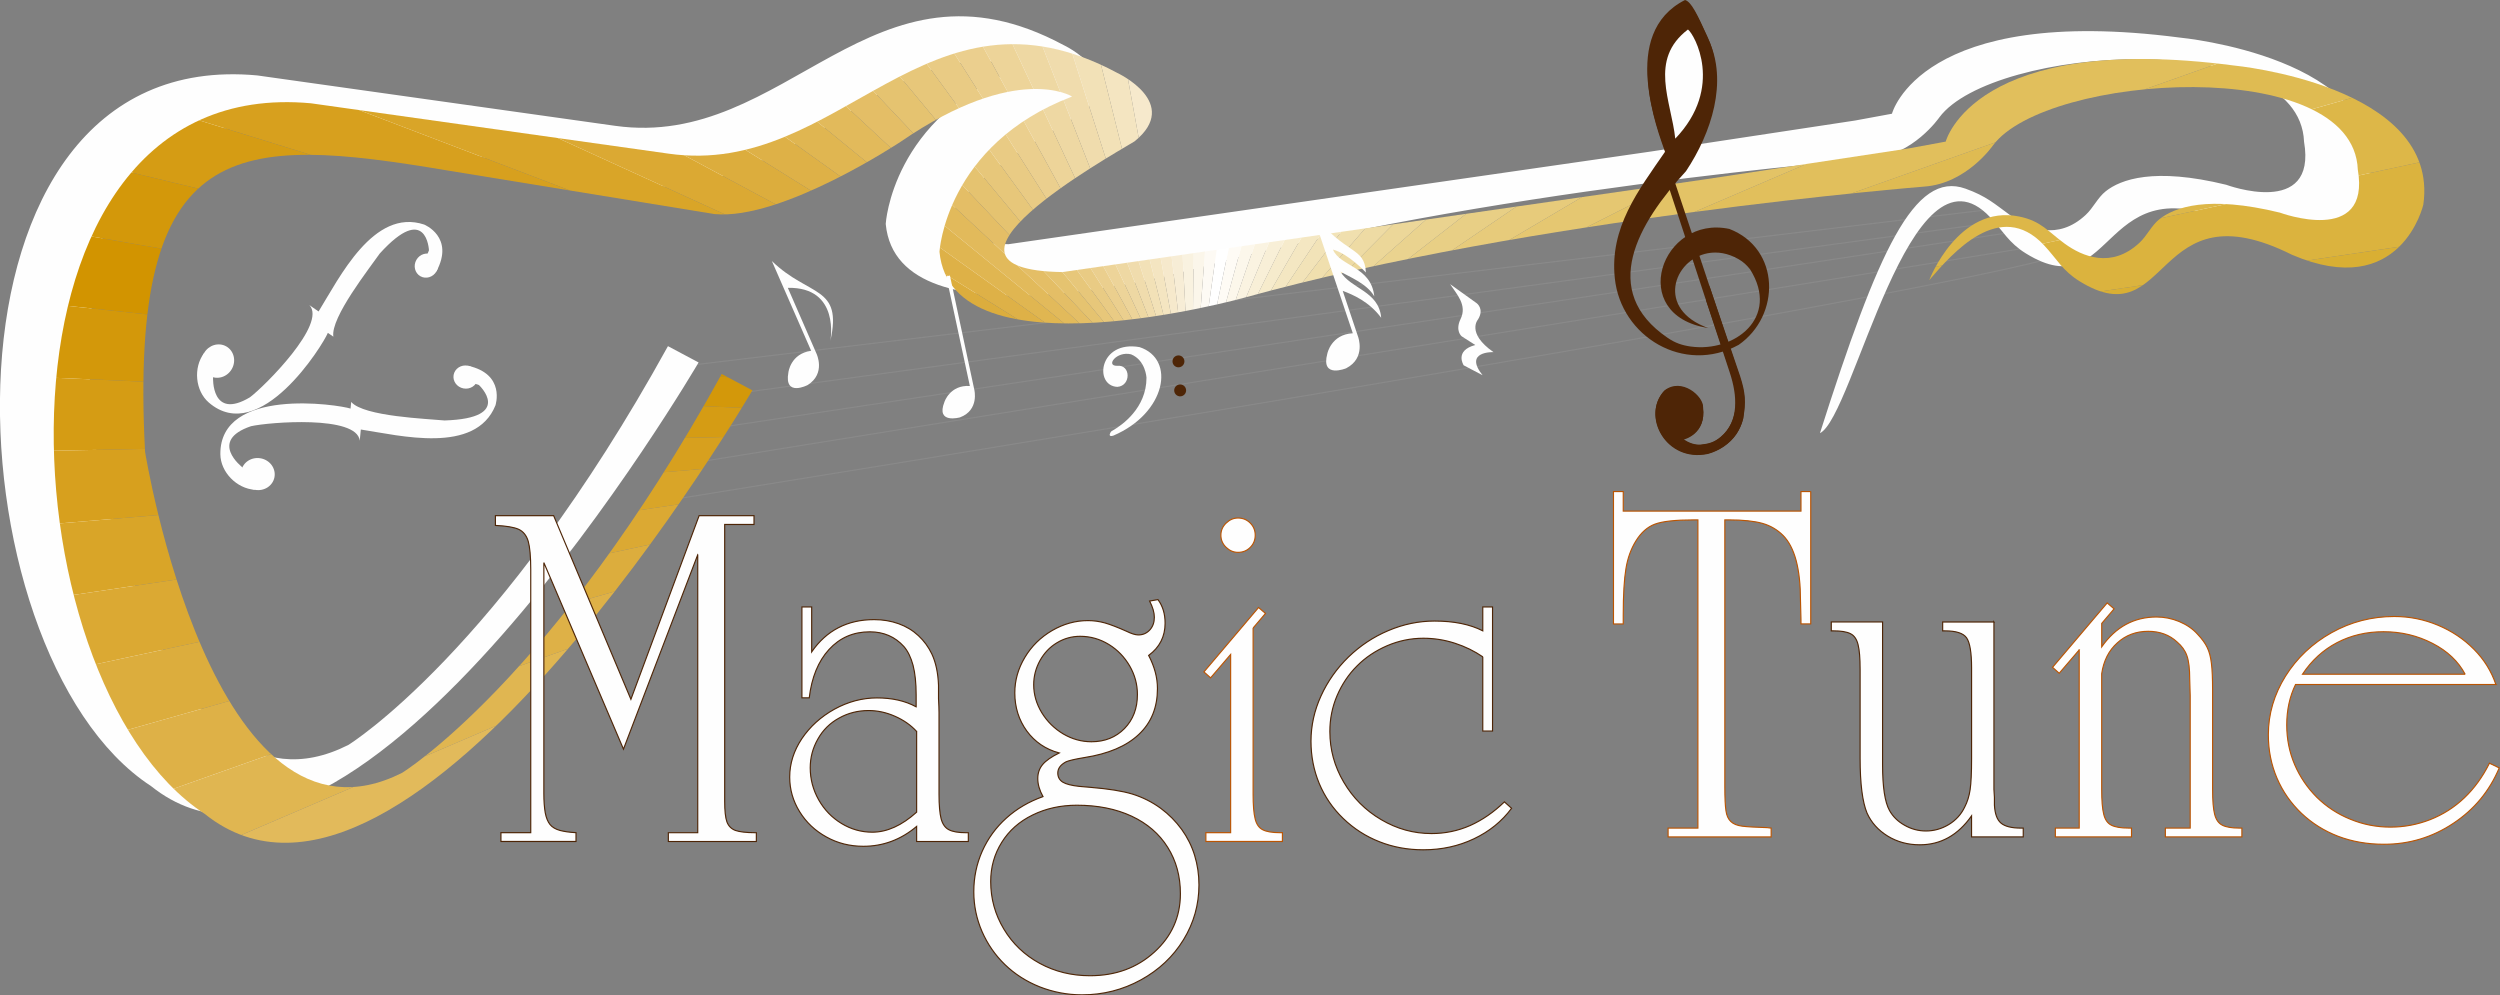 <?xml version="1.0" encoding="UTF-8"?>
<!DOCTYPE svg PUBLIC "-//W3C//DTD SVG 1.1//EN" "http://www.w3.org/Graphics/SVG/1.1/DTD/svg11.dtd">
<!-- Creator: CorelDRAW -->
<svg xmlns="http://www.w3.org/2000/svg" xml:space="preserve" width="164.312mm" height="65.424mm" style="shape-rendering:geometricPrecision; text-rendering:geometricPrecision; image-rendering:optimizeQuality; fill-rule:evenodd; clip-rule:evenodd"
viewBox="0 0 162.494 64.7"
 xmlns:xlink="http://www.w3.org/1999/xlink">
 <rect x="0" y="0" width="162.494" height="64.7" fill="#808080" stroke="none"/>
 <defs>
  <style type="text/css">
   <![CDATA[
    .str0 {stroke:#898989;stroke-width:0.075}
    .str1 {stroke:#4E2506;stroke-width:0.075}
    .str2 {stroke:#BA5402;stroke-width:0.075}
    .fil0 {fill:none}
    .fil53 {fill:#FEFEFE}
    .fil1 {fill:#FEFEFE}
    .fil2 {fill:#CF9A00}
    .fil3 {fill:#D29400}
    .fil5 {fill:#D3980A}
    .fil4 {fill:#D3A315}
    .fil7 {fill:#D59C14}
    .fil6 {fill:#D5A71F}
    .fil9 {fill:#D7A01E}
    .fil8 {fill:#D7AB29}
    .fil11 {fill:#D9A528}
    .fil10 {fill:#D9AF33}
    .fil13 {fill:#DBA933}
    .fil12 {fill:#DBB33E}
    .fil15 {fill:#DCAD3D}
    .fil14 {fill:#DDB748}
    .fil17 {fill:#DEB147}
    .fil16 {fill:#DFBB52}
    .fil19 {fill:#E0B651}
    .fil18 {fill:#E1BF5C}
    .fil21 {fill:#E2BA5B}
    .fil20 {fill:#E3C366}
    .fil23 {fill:#E4BE66}
    .fil25 {fill:#E5C370}
    .fil22 {fill:#E5C771}
    .fil27 {fill:#E7C77A}
    .fil24 {fill:#E7CB7B}
    .fil26 {fill:#E8CF85}
    .fil29 {fill:#E9CB84}
    .fil28 {fill:#EAD38F}
    .fil31 {fill:#EBCF8E}
    .fil30 {fill:#ECD799}
    .fil33 {fill:#EDD499}
    .fil35 {fill:#EED8A3}
    .fil32 {fill:#EEDBA4}
    .fil37 {fill:#F0DCAD}
    .fil34 {fill:#F0DFAE}
    .fil39 {fill:#F2E1B7}
    .fil36 {fill:#F2E3B8}
    .fil41 {fill:#F4E5C1}
    .fil38 {fill:#F4E7C2}
    .fil43 {fill:#F6E9CC}
    .fil40 {fill:#F6EBCC}
    .fil45 {fill:#F7EDD6}
    .fil42 {fill:#F8EFD7}
    .fil47 {fill:#F9F2E0}
    .fil44 {fill:#FAF3E1}
    .fil49 {fill:#FBF6EA}
    .fil46 {fill:#FCF7EB}
    .fil51 {fill:#FDFAF4}
    .fil48 {fill:#FEFBF5}
    .fil50 {fill:white}
    .fil52 {fill:#4E2506}
    .fil54 {fill:#FEFEFE;fill-rule:nonzero}
   ]]>
  </style>
    <clipPath id="id0">
     <path d="M125.394 18.212c0,0 1.891,-4.956 5.852,-4.138 1.427,0.293 1.873,0.977 2.951,1.76 1.156,0.841 3.04,1.643 4.861,-0.052 0.506,-0.471 0.768,-1.111 1.302,-1.537 0.964,-0.767 3.129,-1.574 7.83,-0.424 0,0 5.916,2.198 5.062,-2.795 -0.299,-7.546 -20.254,-6.235 -23.706,-1.584 0,0 -1.711,2.488 -4.463,2.685 0,0 -25.58,2.049 -44.207,7.222 0,0 -19.035,5.311 -19.812,-2.984 0,0 0.397,-6.962 8.619,-10.091 0,0 -3.572,-2.257 -11.111,2.918 0,0 -7.729,5.148 -12.143,4.721l-17.306 -2.826c-13.799,-2.316 -20.781,-2.365 -19.694,18.275 0,0 4.353,27.117 16.711,20.868 0,0 9.798,-6.026 20.77,-25.919l1.991 1.06c0,0 -22.302,38.176 -35.589,27.535 -13.269,-8.652 -15.032,-48.205 6.894,-46.193l23.272 3.277c11.194,1.576 16.691,-11.933 29.144,-5.25 0,0 4.199,1.956 1.125,4.446 -1.788,1.083 -14.728,8.343 -4.699,8.498l41.702 -6.016 13.32 -2.022 2.397 -0.442c0,0 1.851,-7.148 18.718,-4.948 0,0 13.421,1.267 12.327,9.038 0,0 -1.43,6.314 -8.538,3.266 -9.05,-4.524 -7.857,5.397 -13.803,1.723 -1.123,-0.694 -1.466,-1.441 -2.325,-2.355 -2.851,-3.033 -5.945,0.521 -7.453,2.284z"/>
    </clipPath>
 </defs>
 <g id="Layer_x0020_1">
  <line class="fil0 str0" x1="47.744" y1="25.588" x2="130.323" y2= "14.362" />
  <path class="fil0 str0" d="M46.506 27.823c85.3,-12.854 85.542,-12.929 85.542,-12.929"/>
  <path class="fil0 str0" d="M44.821 30.122c86.792,-13.978 88.023,-14.195 88.023,-14.195"/>
  <line class="fil0 str0" x1="43.961" y1="23.849" x2="129.449" y2= "13.601" />
  <path class="fil0 str0" d="M43.92 32.435c86.792,-13.978 89.582,-15.742 89.582,-15.742"/>
  <path class="fil1" d="M118.292 28.156c3.773,-11.83 6.132,-17.091 9.46,-15.894 1.366,0.491 1.873,0.977 2.951,1.76 1.156,0.841 3.04,1.643 4.861,-0.052 0.506,-0.471 0.768,-1.111 1.302,-1.537 0.964,-0.767 3.129,-1.574 7.83,-0.424 0,0 5.916,2.198 5.062,-2.795 -0.298,-7.546 -20.254,-6.235 -23.706,-1.584 0,0 -1.712,2.488 -4.463,2.685 0,0 -25.58,2.049 -44.207,7.222 0,0 -19.035,5.311 -19.812,-2.984 0,0 0.397,-6.961 8.619,-10.091 0,0 -3.572,-2.257 -11.111,2.918 0,0 -7.729,5.148 -12.143,4.721l-17.306 -2.826c-13.799,-2.316 -20.781,-2.365 -19.694,18.275 0,0 4.353,27.117 16.711,20.868 0,0 9.798,-6.026 20.77,-25.919l1.991 1.06c0,0 -22.302,38.176 -35.589,27.535 -13.269,-8.652 -15.032,-48.205 6.894,-46.193l23.272 3.277c11.194,1.576 16.691,-11.933 29.144,-5.25 0,0 4.199,1.956 1.125,4.446 -1.788,1.083 -14.728,8.343 -4.699,8.498l41.702 -6.016 13.32 -2.022 2.397 -0.442c0,0 1.851,-7.148 18.718,-4.948 0,0 13.421,1.267 12.327,9.038 0,0 -1.43,6.314 -8.538,3.266 -9.05,-4.524 -7.857,5.397 -13.803,1.723 -1.123,-0.694 -1.469,-1.444 -2.326,-2.355 -5.214,-5.542 -8.848,12.964 -11.06,14.04z"/>
  <g>
   <g style="clip-path:url(#id0)">
    <polygon class="fil2" points="77.453,27.789 160.798,42.264 161.555,36.894 "/>
    <polygon id="1" class="fil3" points="77.453,27.789 -5.893,13.314 -6.649,18.684 "/>
    <polygon id="12" class="fil4" points="77.453,27.789 161.555,36.894 161.965,31.487 "/>
    <polygon id="123" class="fil5" points="77.453,27.789 -6.649,18.684 -7.06,24.091 "/>
    <polygon id="1234" class="fil6" points="77.453,27.789 161.965,31.487 162.028,26.065 "/>
    <polygon id="12345" class="fil7" points="77.453,27.789 -7.06,24.091 -7.123,29.513 "/>
    <polygon id="123456" class="fil8" points="77.453,27.789 162.028,26.065 161.744,20.65 "/>
    <polygon id="1234567" class="fil9" points="77.453,27.789 -7.123,29.513 -6.839,34.928 "/>
    <polygon id="12345678" class="fil10" points="77.453,27.789 161.744,20.65 161.113,15.264 "/>
    <polygon id="123456789" class="fil11" points="77.453,27.789 -6.839,34.928 -6.208,40.314 "/>
    <polygon id="12345678910" class="fil12" points="77.453,27.789 161.113,15.264 160.139,9.929 "/>
    <polygon id="1234567891011" class="fil13" points="77.453,27.789 -6.208,40.314 -5.234,45.649 "/>
    <polygon id="123456789101112" class="fil14" points="77.453,27.789 160.139,9.929 158.825,4.668 "/>
    <polygon id="12345678910111213" class="fil15" points="77.453,27.789 -5.234,45.649 -3.92,50.91 "/>
    <polygon id="1234567891011121314" class="fil16" points="77.453,27.789 158.825,4.668 157.176,-0.498 "/>
    <polygon id="123456789101112131415" class="fil17" points="77.453,27.789 -3.92,50.91 -2.271,56.076 "/>
    <polygon id="12345678910111213141516" class="fil18" points="77.453,27.789 157.176,-0.498 155.2,-5.548 "/>
    <polygon id="1234567891011121314151617" class="fil19" points="77.453,27.789 -2.271,56.076 -0.295,61.126 "/>
    <polygon id="123456789101112131415161718" class="fil20" points="77.453,27.789 155.2,-5.548 152.905,-10.46 "/>
    <polygon id="12345678910111213141516171819" class="fil21" points="77.453,27.789 -0.295,61.126 2.001,66.038 "/>
    <polygon id="1234567891011121314151617181920" class="fil22" points="77.453,27.789 152.905,-10.46 150.299,-15.216 "/>
    <polygon id="123456789101112131415161718192021" class="fil23" points="77.453,27.789 2.001,66.038 4.606,70.794 "/>
    <polygon id="12345678910111213141516171819202122" class="fil24" points="77.453,27.789 150.299,-15.216 147.394,-19.795 "/>
    <polygon id="1234567891011121314151617181920212223" class="fil25" points="77.453,27.789 4.606,70.794 7.511,75.373 "/>
    <polygon id="123456789101112131415161718192021222324" class="fil26" points="77.453,27.789 147.394,-19.795 144.201,-24.178 "/>
    <polygon id="12345678910111213141516171819202122232425" class="fil27" points="77.453,27.789 7.511,75.373 10.704,79.756 "/>
    <polygon id="1234567891011121314151617181920212223242526" class="fil28" points="77.453,27.789 144.201,-24.178 140.735,-28.348 "/>
    <polygon id="123456789101112131415161718192021222324252627" class="fil29" points="77.453,27.789 10.704,79.756 14.171,83.926 "/>
    <polygon id="12345678910111213141516171819202122232425262728" class="fil30" points="77.453,27.789 140.735,-28.348 137.008,-32.287 "/>
    <polygon id="1234567891011121314151617181920212223242526272829" class="fil31" points="77.453,27.789 14.171,83.926 17.897,87.865 "/>
    <polygon id="123456789101112131415161718192021222324252627282930" class="fil32" points="77.453,27.789 137.008,-32.287 133.037,-35.98 "/>
    <polygon id="12345678910111213141516171819202122232425262728293031" class="fil33" points="77.453,27.789 17.897,87.865 21.869,91.558 "/>
    <polygon id="1234567891011121314151617181920212223242526272829303132" class="fil34" points="77.453,27.789 133.037,-35.98 128.837,-39.41 "/>
    <polygon id="123456789101112131415161718192021222324252627282930313233" class="fil35" points="77.453,27.789 21.869,91.558 26.069,94.988 "/>
    <polygon id="12345678910111213141516171819202122232425262728293031323334" class="fil36" points="77.453,27.789 128.837,-39.41 124.426,-42.564 "/>
    <polygon id="1234567891011121314151617181920212223242526272829303132333435" class="fil37" points="77.453,27.789 26.069,94.988 30.48,98.142 "/>
    <polygon id="123456789101112131415161718192021222324252627282930313233343536" class="fil38" points="77.453,27.789 124.426,-42.564 119.822,-45.429 "/>
    <polygon id="12345678910111213141516171819202122232425262728293031323334353637" class="fil39" points="77.453,27.789 30.48,98.142 35.084,101.007 "/>
    <polygon id="1234567891011121314151617181920212223242526272829303132333435363738" class="fil40" points="77.453,27.789 119.822,-45.429 115.043,-47.993 "/>
    <polygon id="123456789101112131415161718192021222324252627282930313233343536373839" class="fil41" points="77.453,27.789 35.084,101.007 39.862,103.571 "/>
    <polygon id="12345678910111213141516171819202122232425262728293031323334353637383940" class="fil42" points="77.453,27.789 115.043,-47.993 110.111,-50.246 "/>
    <polygon id="1234567891011121314151617181920212223242526272829303132333435363738394041" class="fil43" points="77.453,27.789 39.862,103.571 44.795,105.824 "/>
    <polygon id="123456789101112131415161718192021222324252627282930313233343536373839404142" class="fil44" points="77.453,27.789 110.111,-50.246 105.044,-52.178 "/>
    <polygon id="12345678910111213141516171819202122232425262728293031323334353637383940414243" class="fil45" points="77.453,27.789 44.795,105.824 49.861,107.756 "/>
    <polygon id="1234567891011121314151617181920212223242526272829303132333435363738394041424344" class="fil46" points="77.453,27.789 105.044,-52.178 99.864,-53.782 "/>
    <polygon id="123456789101112131415161718192021222324252627282930313233343536373839404142434445" class="fil47" points="77.453,27.789 49.861,107.756 55.042,109.36 "/>
    <polygon id="12345678910111213141516171819202122232425262728293031323334353637383940414243444546" class="fil48" points="77.453,27.789 99.864,-53.782 94.592,-55.05 "/>
    <polygon id="1234567891011121314151617181920212223242526272829303132333435363738394041424344454647" class="fil49" points="77.453,27.789 55.042,109.36 60.314,110.628 "/>
    <polygon id="123456789101112131415161718192021222324252627282930313233343536373839404142434445464748" class="fil50" points="77.453,27.789 94.592,-55.05 89.249,-55.978 "/>
    <polygon id="12345678910111213141516171819202122232425262728293031323334353637383940414243444546474849" class="fil51" points="77.453,27.789 60.314,110.628 65.657,111.556 "/>
    <polygon id="1234567891011121314151617181920212223242526272829303132333435363738394041424344454647484950" class="fil51" points="77.453,27.789 89.249,-55.978 83.858,-56.561 "/>
    <polygon id="123456789101112131415161718192021222324252627282930313233343536373839404142434445464748495051" class="fil50" points="77.453,27.789 65.657,111.556 71.048,112.139 "/>
    <polygon id="12345678910111213141516171819202122232425262728293031323334353637383940414243444546474849505152" class="fil49" points="77.453,27.789 83.858,-56.561 78.44,-56.798 "/>
    <polygon id="1234567891011121314151617181920212223242526272829303132333435363738394041424344454647484950515253" class="fil48" points="77.453,27.789 71.048,112.139 76.465,112.377 "/>
    <polygon id="123456789101112131415161718192021222324252627282930313233343536373839404142434445464748495051525354" class="fil47" points="77.453,27.789 78.44,-56.798 73.019,-56.688 "/>
    <polygon id="12345678910111213141516171819202122232425262728293031323334353637383940414243444546474849505152535455" class="fil46" points="77.453,27.789 76.465,112.377 81.887,112.266 "/>
    <polygon id="1234567891011121314151617181920212223242526272829303132333435363738394041424344454647484950515253545556" class="fil45" points="77.453,27.789 73.019,-56.688 67.615,-56.23 "/>
    <polygon id="123456789101112131415161718192021222324252627282930313233343536373839404142434445464748495051525354555657" class="fil44" points="77.453,27.789 81.887,112.266 87.29,111.808 "/>
    <polygon id="12345678910111213141516171819202122232425262728293031323334353637383940414243444546474849505152535455565758" class="fil43" points="77.453,27.789 67.615,-56.23 62.252,-55.427 "/>
    <polygon id="1234567891011121314151617181920212223242526272829303132333435363738394041424344454647484950515253545556575859" class="fil42" points="77.453,27.789 87.29,111.808 92.653,111.005 "/>
    <polygon id="123456789101112131415161718192021222324252627282930313233343536373839404142434445464748495051525354555657585960" class="fil41" points="77.453,27.789 62.252,-55.427 56.952,-54.282 "/>
    <polygon id="12345678910111213141516171819202122232425262728293031323334353637383940414243444546474849505152535455565758596061" class="fil40" points="77.453,27.789 92.653,111.005 97.954,109.861 "/>
    <polygon id="1234567891011121314151617181920212223242526272829303132333435363738394041424344454647484950515253545556575859606162" class="fil39" points="77.453,27.789 56.952,-54.282 51.736,-52.8 "/>
    <polygon id="123456789101112131415161718192021222324252627282930313233343536373839404142434445464748495051525354555657585960616263" class="fil38" points="77.453,27.789 97.954,109.861 103.17,108.378 "/>
    <polygon id="12345678910111213141516171819202122232425262728293031323334353637383940414243444546474849505152535455565758596061626364" class="fil37" points="77.453,27.789 51.736,-52.8 46.625,-50.987 "/>
    <polygon id="1234567891011121314151617181920212223242526272829303132333435363738394041424344454647484950515253545556575859606162636465" class="fil36" points="77.453,27.789 103.17,108.378 108.28,106.565 "/>
    <polygon id="123456789101112131415161718192021222324252627282930313233343536373839404142434445464748495051525354555657585960616263646566" class="fil35" points="77.453,27.789 46.625,-50.987 41.641,-48.85 "/>
    <polygon id="12345678910111213141516171819202122232425262728293031323334353637383940414243444546474849505152535455565758596061626364656667" class="fil34" points="77.453,27.789 108.28,106.565 113.264,104.428 "/>
    <polygon id="1234567891011121314151617181920212223242526272829303132333435363738394041424344454647484950515253545556575859606162636465666768" class="fil33" points="77.453,27.789 41.641,-48.85 36.805,-46.398 "/>
    <polygon id="123456789101112131415161718192021222324252627282930313233343536373839404142434445464748495051525354555657585960616263646566676869" class="fil32" points="77.453,27.789 113.264,104.428 118.101,101.976 "/>
    <polygon id="12345678910111213141516171819202122232425262728293031323334353637383940414243444546474849505152535455565758596061626364656667686970" class="fil31" points="77.453,27.789 36.805,-46.398 32.135,-43.641 "/>
    <polygon id="1234567891011121314151617181920212223242526272829303132333435363738394041424344454647484950515253545556575859606162636465666768697071" class="fil30" points="77.453,27.789 118.101,101.976 122.771,99.219 "/>
    <polygon id="123456789101112131415161718192021222324252627282930313233343536373839404142434445464748495051525354555657585960616263646566676869707172" class="fil29" points="77.453,27.789 32.135,-43.641 27.651,-40.591 "/>
    <polygon id="12345678910111213141516171819202122232425262728293031323334353637383940414243444546474849505152535455565758596061626364656667686970717273" class="fil28" points="77.453,27.789 122.771,99.219 127.254,96.169 "/>
    <polygon id="1234567891011121314151617181920212223242526272829303132333435363738394041424344454647484950515253545556575859606162636465666768697071727374" class="fil27" points="77.453,27.789 27.651,-40.591 23.373,-37.26 "/>
    <polygon id="123456789101112131415161718192021222324252627282930313233343536373839404142434445464748495051525354555657585960616263646566676869707172737475" class="fil26" points="77.453,27.789 127.254,96.169 131.533,92.838 "/>
    <polygon id="12345678910111213141516171819202122232425262728293031323334353637383940414243444546474849505152535455565758596061626364656667686970717273747576" class="fil25" points="77.453,27.789 23.373,-37.26 19.316,-33.661 "/>
    <polygon id="1234567891011121314151617181920212223242526272829303132333435363738394041424344454647484950515253545556575859606162636465666768697071727374757677" class="fil24" points="77.453,27.789 131.533,92.838 135.589,89.239 "/>
    <polygon id="123456789101112131415161718192021222324252627282930313233343536373839404142434445464748495051525354555657585960616263646566676869707172737475767778" class="fil23" points="77.453,27.789 19.316,-33.661 15.498,-29.81 "/>
    <polygon id="12345678910111213141516171819202122232425262728293031323334353637383940414243444546474849505152535455565758596061626364656667686970717273747576777879" class="fil22" points="77.453,27.789 135.589,89.239 139.407,85.388 "/>
    <polygon id="1234567891011121314151617181920212223242526272829303132333435363738394041424344454647484950515253545556575859606162636465666768697071727374757677787980" class="fil21" points="77.453,27.789 15.498,-29.81 11.935,-25.722 "/>
    <polygon id="123456789101112131415161718192021222324252627282930313233343536373839404142434445464748495051525354555657585960616263646566676869707172737475767778798081" class="fil20" points="77.453,27.789 139.407,85.388 142.97,81.3 "/>
    <polygon id="12345678910111213141516171819202122232425262728293031323334353637383940414243444546474849505152535455565758596061626364656667686970717273747576777879808182" class="fil19" points="77.453,27.789 11.935,-25.722 8.641,-21.415 "/>
    <polygon id="1234567891011121314151617181920212223242526272829303132333435363738394041424344454647484950515253545556575859606162636465666768697071727374757677787980818283" class="fil18" points="77.453,27.789 142.97,81.3 146.264,76.993 "/>
    <polygon id="123456789101112131415161718192021222324252627282930313233343536373839404142434445464748495051525354555657585960616263646566676869707172737475767778798081828384" class="fil17" points="77.453,27.789 8.641,-21.415 5.63,-16.905 "/>
    <polygon id="12345678910111213141516171819202122232425262728293031323334353637383940414243444546474849505152535455565758596061626364656667686970717273747576777879808182838485" class="fil16" points="77.453,27.789 146.264,76.993 149.275,72.483 "/>
    <polygon id="1234567891011121314151617181920212223242526272829303132333435363738394041424344454647484950515253545556575859606162636465666768697071727374757677787980818283848586" class="fil15" points="77.453,27.789 5.63,-16.905 2.914,-12.211 "/>
    <polygon id="123456789101112131415161718192021222324252627282930313233343536373839404142434445464748495051525354555657585960616263646566676869707172737475767778798081828384858687" class="fil14" points="77.453,27.789 149.275,72.483 151.991,67.789 "/>
    <polygon id="12345678910111213141516171819202122232425262728293031323334353637383940414243444546474849505152535455565758596061626364656667686970717273747576777879808182838485868788" class="fil13" points="77.453,27.789 2.914,-12.211 0.505,-7.354 "/>
    <polygon id="1234567891011121314151617181920212223242526272829303132333435363738394041424344454647484950515253545556575859606162636465666768697071727374757677787980818283848586878889" class="fil12" points="77.453,27.789 151.991,67.789 154.401,62.932 "/>
    <polygon id="123456789101112131415161718192021222324252627282930313233343536373839404142434445464748495051525354555657585960616263646566676869707172737475767778798081828384858687888990" class="fil11" points="77.453,27.789 0.505,-7.354 -1.589,-2.351 "/>
    <polygon id="12345678910111213141516171819202122232425262728293031323334353637383940414243444546474849505152535455565758596061626364656667686970717273747576777879808182838485868788899091" class="fil10" points="77.453,27.789 154.401,62.932 156.494,57.929 "/>
    <polygon id="1234567891011121314151617181920212223242526272829303132333435363738394041424344454647484950515253545556575859606162636465666768697071727374757677787980818283848586878889909192" class="fil9" points="77.453,27.789 -1.589,-2.351 -3.358,2.775 "/>
    <polygon id="123456789101112131415161718192021222324252627282930313233343536373839404142434445464748495051525354555657585960616263646566676869707172737475767778798081828384858687888990919293" class="fil8" points="77.453,27.789 156.494,57.929 158.263,52.803 "/>
    <polygon id="12345678910111213141516171819202122232425262728293031323334353637383940414243444546474849505152535455565758596061626364656667686970717273747576777879808182838485868788899091929394" class="fil7" points="77.453,27.789 -3.358,2.775 -4.794,8.004 "/>
    <polygon id="1234567891011121314151617181920212223242526272829303132333435363738394041424344454647484950515253545556575859606162636465666768697071727374757677787980818283848586878889909192939495" class="fil6" points="77.453,27.789 158.263,52.803 159.7,47.574 "/>
    <polygon id="123456789101112131415161718192021222324252627282930313233343536373839404142434445464748495051525354555657585960616263646566676869707172737475767778798081828384858687888990919293949596" class="fil5" points="77.453,27.789 -4.794,8.004 -5.893,13.314 "/>
    <polygon id="12345678910111213141516171819202122232425262728293031323334353637383940414243444546474849505152535455565758596061626364656667686970717273747576777879808182838485868788899091929394959697" class="fil4" points="77.453,27.789 159.7,47.574 160.798,42.264 "/>
   </g>
  </g>
  <path class="fil52" d="M113.001 22.419c-3.548,1.934 -7.644,-0.528 -8.043,-4.336 -0.344,-3.285 1.521,-5.689 3.263,-8.215 -0.446,-1.321 -2.927,-7.505 1.375,-9.672 0.415,0.117 0.799,0.943 1.465,2.407 1.255,2.698 0.189,6.027 -1.476,8.523 -3.116,3.382 -5.683,7.777 -1.189,10.835 0.472,0.321 0.917,0.482 1.491,0.562 2.848,0.397 5.833,-1.879 3.864,-5.016 -0.227,-0.285 -0.437,-0.482 -0.755,-0.665 -0.696,-0.4 -1.382,-0.495 -1.989,-0.383 -2.237,0.414 -3.396,3.648 0.028,4.863 -5.344,-0.833 -3.047,-7.377 1.369,-6.442 3.32,1.279 3.355,5.63 0.597,7.541z"/>
  <path class="fil52" d="M108.229 9.78c-0.446,-1.321 -3.008,-7.613 1.294,-9.78 0.415,0.117 0.799,0.943 1.465,2.407 0.951,2.045 0.57,4.451 -0.396,6.583l-2.363 0.789z"/>
  <path class="fil53" d="M109.713 1.917c0.416,0.305 2.37,3.76 -0.825,7.095 -0.257,-2.446 -1.741,-5.14 0.825,-7.095z"/>
  <path class="fil52" d="M108.301 11.658l4.13 12.558c0.49,1.489 0.623,3.154 -0.586,4.194 -0.413,0.355 -0.783,0.457 -1.285,0.512 -0.334,0.036 -0.765,-0.079 -1.136,-0.347 0,0 1.499,-0.34 1.258,-2.075 0.022,-0.719 -1.412,-1.947 -2.525,-1.064 -1.476,1.596 0.115,4.654 2.858,4.069 0.717,-0.196 1.43,-0.657 1.855,-1.303 0.181,-0.276 0.339,-0.609 0.429,-0.994 0.171,-1.102 0.128,-1.671 -0.231,-2.747l-4.409 -13.228 -0.356 0.425z"/>
  <path class="fil52" d="M110.899 19.548l1.582 4.669c0.503,1.484 0.577,3.163 -0.648,4.185 -0.418,0.349 -0.79,0.446 -1.292,0.493 -0.335,0.031 -0.764,-0.09 -1.131,-0.363 0,0 1.504,-0.318 1.288,-2.056 0.033,-0.718 -1.384,-1.967 -2.509,-1.101 -1.499,1.574 0.047,4.655 2.798,4.11 0.719,-0.185 1.439,-0.636 1.873,-1.276 0.185,-0.273 0.348,-0.604 0.443,-0.987 0.187,-1.099 0.152,-1.669 -0.191,-2.75l-2.011 -5.908 -0.202 0.984z"/>
  <path class="fil1" d="M72.378 27.948c0.511,-0.297 2.145,-1.405 2.141,-3.402 0,0 -0.058,-1.131 -1.004,-1.516 -0.933,-0.229 -1.679,0.761 -0.908,0.747 0.898,-0.104 0.923,1.306 0.015,1.369 -1.534,-0.073 -1.19,-3.044 1.448,-2.584 2.379,0.786 1.71,4.295 -1.706,5.753 -0.289,0.088 -0.253,-0.07 -0.197,-0.183 0.058,-0.117 0.13,-0.139 0.211,-0.183z"/>
  <circle class="fil52" transform="matrix(0.207 -0.014 0.014 0.207 76.597 23.488)" r="1.868"/>
  <circle class="fil52" transform="matrix(0.207 -0.014 0.014 0.207 76.707 25.375)" r="1.868"/>
  <path class="fil1" d="M94.251 18.467l1.729 1.24c0,0 0.51,0.364 0.091,1.05 0,0 -0.796,0.875 1.002,2.13 0,0 -1.968,-0.077 -0.709,1.503l-1.228 -0.646c0,0 -0.621,-0.955 0.754,-1.319l-0.884 -0.566c0,0 -0.441,-0.348 -0.075,-1.119 0.452,-0.906 -0.256,-1.627 -0.679,-2.273z"/>
  <path class="fil1" d="M63.326 25.324c0,0 0.342,1.324 -0.923,1.802 0,0 -1.596,0.459 -1.016,-1.002 0,0 0.356,-1.116 1.651,-1.036l-1.532 -7.128 0.236 -0.051 1.584 7.414z"/>
  <path class="fil1" d="M53.971 22.157c0,0 0.663,-3.513 -2.765,-3.449l1.862 4.274c0,0 0.628,1.289 -0.572,2.044 0,0 -1.544,0.805 -1.253,-0.817 0,0 0.133,-1.221 1.48,-1.409l-2.554 -5.834c2.431,2.357 4.612,1.578 3.802,5.191z"/>
  <path class="fil1" d="M88.781 17.711c0,0 -1.13,-1.215 -2.141,-1.49 0.452,1.106 2.488,1.084 2.685,3.042 -0.483,-0.849 -1.669,-1.282 -2.205,-1.616 0.671,1.139 2.505,1.258 2.654,3.008 -0.794,-1.063 -1.84,-1.502 -2.501,-1.751l0.997 2.977c0,0 0.531,1.387 -0.776,2.058 0,0 -1.667,0.691 -1.22,-0.957 0,0 0.248,-1.249 1.656,-1.321l-2.628 -7.81c2.185,2.773 3.391,2.149 3.478,3.859z"/>
  <ellipse class="fil1" transform="matrix(3.664 2.101 -2.101 3.664 27.717 17.265)" rx="0.178" ry="0.188"/>
  <ellipse class="fil1" transform="matrix(5.072 2.908 -2.908 5.072 14.163 23.47)" rx="0.178" ry="0.188"/>
  <path class="fil1" d="M27.882 16.272c0,0 -0.141,-3.167 -3.2,0.208 -0.624,0.903 -3.215,4.169 -3.014,5.403l-0.358 -0.247c-0.321,0.783 -4.417,7.401 -7.739,4.527 -0.878,-0.759 -1.022,-2.258 -0.309,-3.21l0.586 1.569c0,0 -0.139,2.822 2.398,1.301 0.955,-0.717 5.026,-4.781 3.862,-5.993l0.599 0.415c1.35,-2.184 3.574,-6.742 6.861,-5.65 0,0 2.001,0.803 0.799,3.043l-0.744 -0.738 0.258 -0.628z"/>
  <ellipse class="fil1" transform="matrix(0.774 -4.152 -4.152 -0.774 30.266 24.508)" rx="0.178" ry="0.188"/>
  <ellipse class="fil1" transform="matrix(1.071 -5.748 -5.748 -1.071 16.759 30.814)" rx="0.178" ry="0.188"/>
  <path class="fil1" d="M31.129 25.026c0,0 2.321,2.159 -2.232,2.303 -1.092,-0.11 -5.259,-0.252 -6.069,-1.204l-0.044 0.432c-0.804,-0.262 -8.5,-1.429 -8.462,2.963 0.009,1.161 1.058,2.241 2.245,2.315l-0.816 -1.463c0,0 -2.24,-1.723 0.563,-2.67 1.165,-0.263 6.898,-0.731 7.067,0.94l0.072 -0.725c2.538,0.387 7.451,1.645 8.749,-1.567 0,0 0.685,-2.045 -1.801,-2.58l0.08 1.045 0.646 0.21z"/>
  <g>
   <path class="fil54 str1" d="M45.35 36.061l-4.826 12.631 -5.175 -12.123 0 15.007c0,0.497 0.032,0.91 0.09,1.249 0.063,0.333 0.17,0.593 0.312,0.767 0.143,0.175 0.355,0.302 0.635,0.381 0.28,0.074 0.63,0.127 1.053,0.148l0 0.572 -4.879 0 0 -0.572 1.937 0 0 -17.118c0,-0.836 -0.058,-1.445 -0.164,-1.82 -0.111,-0.376 -0.318,-0.635 -0.619,-0.778 -0.307,-0.138 -0.81,-0.222 -1.513,-0.254l0 -0.635 3.784 0 5.022 11.938 4.434 -11.938 3.567 0 0 0.572 -1.905 0 0 17.489 0 0.513c0,0.609 0.048,1.053 0.143,1.323 0.101,0.275 0.286,0.46 0.55,0.561 0.27,0.095 0.693,0.148 1.275,0.148l0.09 0 0 0.572 -5.72 0 0 -0.572 1.91 0 0 -18.06zm14.197 9.874l0 -0.392 0 -0.37c0,-0.773 -0.069,-1.418 -0.201,-1.931 -0.138,-0.508 -0.333,-0.915 -0.593,-1.217 -0.577,-0.64 -1.318,-0.958 -2.217,-0.958 -1.063,0 -1.947,0.381 -2.651,1.148 -0.699,0.762 -1.127,1.81 -1.286,3.143l-0.476 0 0 -5.906 0.635 0 0 2.916c0.968,-1.397 2.323,-2.095 4.059,-2.095 0.572,0 1.101,0.09 1.587,0.265 0.492,0.175 0.921,0.434 1.291,0.778 0.365,0.339 0.656,0.736 0.873,1.191 0.259,0.55 0.402,1.228 0.434,2.032l0 0.884c0.021,0.36 0.032,0.656 0.032,0.884l0 5.302c0,0.725 0.048,1.259 0.138,1.614 0.095,0.349 0.265,0.587 0.508,0.709 0.243,0.127 0.608,0.191 1.106,0.191l0.153 0 0 0.572 -3.36 0 0 -0.979c-1.027,0.862 -2.175,1.291 -3.461,1.291 -0.878,0 -1.683,-0.201 -2.408,-0.608 -0.73,-0.402 -1.307,-0.947 -1.736,-1.64 -0.429,-0.693 -0.646,-1.445 -0.646,-2.249 0,-0.878 0.264,-1.709 0.788,-2.497 0.529,-0.783 1.233,-1.424 2.117,-1.916 0.884,-0.487 1.81,-0.735 2.768,-0.735 0.984,0 1.831,0.19 2.545,0.577zm0.032 1.609c-0.376,-0.413 -0.847,-0.741 -1.413,-0.99 -0.566,-0.249 -1.138,-0.37 -1.704,-0.37 -0.693,0 -1.333,0.159 -1.921,0.487 -0.593,0.323 -1.053,0.778 -1.381,1.365 -0.333,0.582 -0.497,1.206 -0.497,1.868 0,0.741 0.185,1.439 0.55,2.085 0.365,0.646 0.863,1.159 1.482,1.535 0.619,0.376 1.286,0.566 2,0.566 0.958,0 1.921,-0.434 2.884,-1.302l0 -5.244zm15.684 -8.572c0.312,0.413 0.466,0.926 0.466,1.535 0,0.868 -0.354,1.566 -1.069,2.095 0.381,0.725 0.572,1.439 0.572,2.154 0,1.228 -0.402,2.223 -1.217,2.985 -0.81,0.762 -1.984,1.259 -3.524,1.498 -0.609,0.1 -1.011,0.196 -1.196,0.275 -0.36,0.191 -0.54,0.434 -0.54,0.73 0,0.259 0.106,0.455 0.323,0.593 0.217,0.132 0.577,0.222 1.069,0.275l0.73 0.063c1.159,0.095 2.069,0.238 2.73,0.439 0.661,0.206 1.275,0.513 1.841,0.926 0.529,0.392 0.979,0.847 1.36,1.371 0.376,0.524 0.656,1.085 0.841,1.688 0.185,0.608 0.281,1.243 0.281,1.916 0,1.281 -0.333,2.471 -1.005,3.566 -0.672,1.095 -1.598,1.969 -2.778,2.614 -1.175,0.645 -2.45,0.968 -3.815,0.968 -0.958,0 -1.873,-0.175 -2.752,-0.519 -0.873,-0.349 -1.624,-0.831 -2.26,-1.445 -0.635,-0.614 -1.132,-1.333 -1.492,-2.154 -0.355,-0.82 -0.534,-1.683 -0.534,-2.582 0,-0.942 0.185,-1.82 0.55,-2.641 0.371,-0.826 0.889,-1.54 1.566,-2.148 0.677,-0.609 1.471,-1.074 2.381,-1.397 -0.228,-0.413 -0.339,-0.804 -0.339,-1.175 0,-0.355 0.106,-0.656 0.317,-0.91 0.212,-0.254 0.571,-0.503 1.074,-0.751 -0.878,-0.238 -1.577,-0.714 -2.101,-1.423 -0.519,-0.715 -0.783,-1.54 -0.783,-2.482 0,-0.81 0.217,-1.577 0.651,-2.302 0.434,-0.73 1.027,-1.312 1.767,-1.746 0.746,-0.434 1.524,-0.651 2.344,-0.651 0.37,0 0.736,0.053 1.101,0.153 0.36,0.106 0.831,0.286 1.408,0.545 0.312,0.153 0.566,0.233 0.762,0.233 0.302,0 0.545,-0.111 0.746,-0.328 0.196,-0.217 0.291,-0.487 0.291,-0.82 0,-0.302 -0.101,-0.651 -0.307,-1.053l0.54 -0.095zm-5.054 2.387c-0.545,0 -1.053,0.143 -1.513,0.423 -0.46,0.275 -0.825,0.661 -1.101,1.154 -0.27,0.492 -0.407,1.016 -0.407,1.572 0,0.63 0.175,1.238 0.524,1.815 0.355,0.577 0.82,1.037 1.397,1.381 0.577,0.339 1.191,0.508 1.831,0.508 0.868,0 1.582,-0.286 2.148,-0.857 0.561,-0.577 0.841,-1.312 0.841,-2.212 0,-0.662 -0.169,-1.281 -0.503,-1.858 -0.339,-0.582 -0.788,-1.048 -1.355,-1.397 -0.572,-0.349 -1.191,-0.529 -1.863,-0.529zm-5.815 15.938c0,1.117 0.286,2.148 0.857,3.096 0.566,0.942 1.344,1.688 2.328,2.222 0.99,0.54 2.08,0.804 3.265,0.804 1.667,0 3.058,-0.508 4.186,-1.535 1.127,-1.021 1.693,-2.286 1.693,-3.794 0,-1.138 -0.275,-2.143 -0.825,-3.016 -0.545,-0.873 -1.328,-1.55 -2.35,-2.027 -1.016,-0.471 -2.201,-0.709 -3.556,-0.709 -1.053,0 -2.011,0.212 -2.873,0.635 -0.868,0.423 -1.535,1.016 -2.011,1.783 -0.476,0.762 -0.714,1.609 -0.714,2.54zm31.982 -14.605c-0.54,-0.37 -1.143,-0.667 -1.815,-0.884 -0.672,-0.217 -1.355,-0.323 -2.048,-0.323 -0.815,0 -1.603,0.164 -2.355,0.487 -0.757,0.328 -1.408,0.762 -1.953,1.312 -0.55,0.545 -0.979,1.191 -1.296,1.926 -0.317,0.741 -0.471,1.519 -0.471,2.334 0,1.169 0.296,2.265 0.9,3.291 0.598,1.021 1.407,1.836 2.434,2.439 1.021,0.603 2.111,0.905 3.27,0.905 0.889,0 1.725,-0.175 2.519,-0.524 0.788,-0.355 1.529,-0.863 2.222,-1.535l0.466 0.418c-0.63,0.847 -1.445,1.508 -2.45,1.984 -1,0.476 -2.095,0.714 -3.286,0.714 -1.021,0 -1.974,-0.175 -2.852,-0.524 -0.878,-0.344 -1.662,-0.847 -2.35,-1.508 -0.688,-0.661 -1.206,-1.423 -1.566,-2.281 -0.355,-0.857 -0.534,-1.773 -0.534,-2.741 0,-1.016 0.217,-1.995 0.651,-2.947 0.434,-0.953 1.032,-1.794 1.783,-2.529 0.757,-0.73 1.619,-1.307 2.598,-1.72 0.974,-0.413 1.974,-0.619 3,-0.619 1.259,0 2.302,0.212 3.133,0.635l0 -1.55 0.635 0 0 8.064 -0.635 0 0 -4.826z"/>
   <path class="fil54 str2" d="M81.449 40.818l0 10.79c0,0.725 0.042,1.259 0.132,1.614 0.085,0.349 0.249,0.587 0.492,0.709 0.244,0.127 0.619,0.191 1.127,0.191l0.153 0 0 0.572 -4.974 0 0 -0.572 1.609 0 0 -11.583 -1.302 1.519 -0.434 -0.386 3.551 -4.186 0.45 0.386 -0.804 0.947zm-0.979 -7.149c0.312,0 0.577,0.111 0.794,0.328 0.217,0.217 0.323,0.481 0.323,0.788 0,0.312 -0.106,0.577 -0.323,0.794 -0.217,0.217 -0.482,0.323 -0.794,0.323 -0.291,0 -0.545,-0.106 -0.772,-0.323 -0.228,-0.217 -0.344,-0.482 -0.344,-0.794 0,-0.307 0.116,-0.571 0.344,-0.788 0.227,-0.217 0.481,-0.328 0.772,-0.328z"/>
  </g>
  <g>
   <path class="fil54 str2" d="M117.694 31.949l0 8.604 -0.635 0c0,0 0,-0.095 0,-0.28l-0.032 -1.238c0,-2.058 -0.376,-3.471 -1.133,-4.233 -0.37,-0.37 -0.82,-0.635 -1.339,-0.783 -0.524,-0.148 -1.265,-0.228 -2.228,-0.228l-0.217 0 0 17.335c0,0.741 0.027,1.27 0.074,1.572 0.042,0.307 0.148,0.54 0.317,0.699 0.164,0.159 0.407,0.259 0.736,0.302 0.323,0.042 0.868,0.074 1.635,0.095l0.249 0.032 0 0.572 -6.699 0 0 -0.572 1.937 0 0 -20.034 -0.275 0c-1.191,0 -2.027,0.095 -2.513,0.275 -0.487,0.18 -0.9,0.545 -1.238,1.09 -0.323,0.519 -0.54,1.122 -0.651,1.81 -0.116,0.683 -0.175,1.688 -0.175,3.011l0 0.577 -0.635 0 0 -8.604 0.635 0 0 1.27 11.552 0 0 -1.27 0.635 0zm17.452 10.292l-1.302 1.519 -0.434 -0.386 3.551 -4.186 0.45 0.386 -0.804 0.947 0 1.519c0.91,-1.291 2.096,-1.937 3.567,-1.937 0.492,0 0.984,0.095 1.46,0.291 0.482,0.201 0.884,0.471 1.201,0.825 0.291,0.307 0.503,0.598 0.63,0.868 0.132,0.27 0.222,0.608 0.27,1.016 0.053,0.407 0.079,0.99 0.079,1.741l0 6.466c0,0.725 0.042,1.259 0.132,1.614 0.09,0.349 0.254,0.587 0.497,0.709 0.243,0.127 0.614,0.191 1.122,0.191l0.153 0 0 0.572 -4.974 0 0 -0.572 1.614 0 0 -7.784 0 -0.82 -0.032 -1.085c0,-0.661 -0.058,-1.164 -0.18,-1.508 -0.116,-0.339 -0.333,-0.64 -0.64,-0.9 -0.498,-0.46 -1.122,-0.693 -1.879,-0.693 -0.783,0 -1.455,0.249 -2.005,0.751 -0.556,0.497 -0.894,1.169 -1.016,2.005l0 7.519c0,0.725 0.042,1.259 0.132,1.614 0.085,0.349 0.249,0.587 0.492,0.709 0.244,0.127 0.619,0.191 1.127,0.191l0.185 0 0 0.572 -4.948 0 0 -0.572 1.55 0 0 -11.583zm27.082 2.249l-13.023 0c-0.381,0.783 -0.572,1.662 -0.572,2.635 0,0.921 0.175,1.778 0.519,2.582 0.344,0.799 0.826,1.503 1.439,2.117 0.619,0.608 1.339,1.085 2.175,1.423 0.831,0.344 1.698,0.513 2.609,0.513 0.889,0 1.752,-0.164 2.582,-0.487 0.831,-0.328 1.572,-0.799 2.217,-1.413 0.646,-0.614 1.191,-1.365 1.635,-2.254l0.635 0.307c-0.63,1.503 -1.624,2.704 -2.985,3.603 -1.36,0.905 -2.857,1.36 -4.503,1.36 -1.085,0 -2.08,-0.175 -2.984,-0.519 -0.905,-0.349 -1.699,-0.847 -2.381,-1.492 -0.677,-0.646 -1.212,-1.402 -1.588,-2.275 -0.376,-0.873 -0.566,-1.82 -0.566,-2.831 0,-1.355 0.376,-2.625 1.117,-3.815 0.746,-1.185 1.746,-2.127 3,-2.826 1.254,-0.698 2.614,-1.048 4.069,-1.048 0.995,0 1.937,0.191 2.836,0.566 0.9,0.376 1.683,0.9 2.344,1.566 0.661,0.667 1.132,1.429 1.423,2.286zm-2 -0.667c-0.445,-0.836 -1.154,-1.508 -2.122,-2.005 -0.974,-0.503 -2.032,-0.757 -3.18,-0.757 -1.116,0 -2.122,0.238 -3.021,0.709 -0.9,0.471 -1.651,1.153 -2.249,2.053l10.573 0z"/>
   <path class="fil54 str1" d="M129.601 40.426l0 10.885 0.032 0.513 0 0.508c0.032,0.561 0.169,0.947 0.423,1.164 0.254,0.217 0.688,0.328 1.296,0.328l0.154 0 0 0.572 -3.36 0 0 -1.365c-0.884,1.254 -2,1.879 -3.365,1.879 -0.778,0 -1.471,-0.191 -2.085,-0.566 -0.619,-0.381 -1.064,-0.878 -1.344,-1.497 -0.296,-0.714 -0.45,-1.9 -0.45,-3.567l0 -5.768c0,-0.72 -0.042,-1.259 -0.132,-1.609 -0.085,-0.355 -0.249,-0.593 -0.492,-0.714 -0.243,-0.127 -0.619,-0.185 -1.127,-0.185l-0.122 0 0 -0.577 3.334 0 0 9.271c0,1.45 0.148,2.439 0.45,2.979 0.217,0.392 0.54,0.714 0.974,0.958 0.434,0.249 0.9,0.376 1.397,0.376 0.529,0 1.021,-0.143 1.482,-0.418 0.46,-0.28 0.804,-0.656 1.032,-1.132 0.175,-0.333 0.291,-0.709 0.355,-1.132 0.063,-0.423 0.095,-1.095 0.095,-2.016l0 -0.884 0 -5.022c0,-0.995 -0.111,-1.64 -0.323,-1.947 -0.212,-0.302 -0.677,-0.455 -1.402,-0.455l-0.154 0 0 -0.577 3.334 0z"/>
  </g>
 </g>
</svg>
